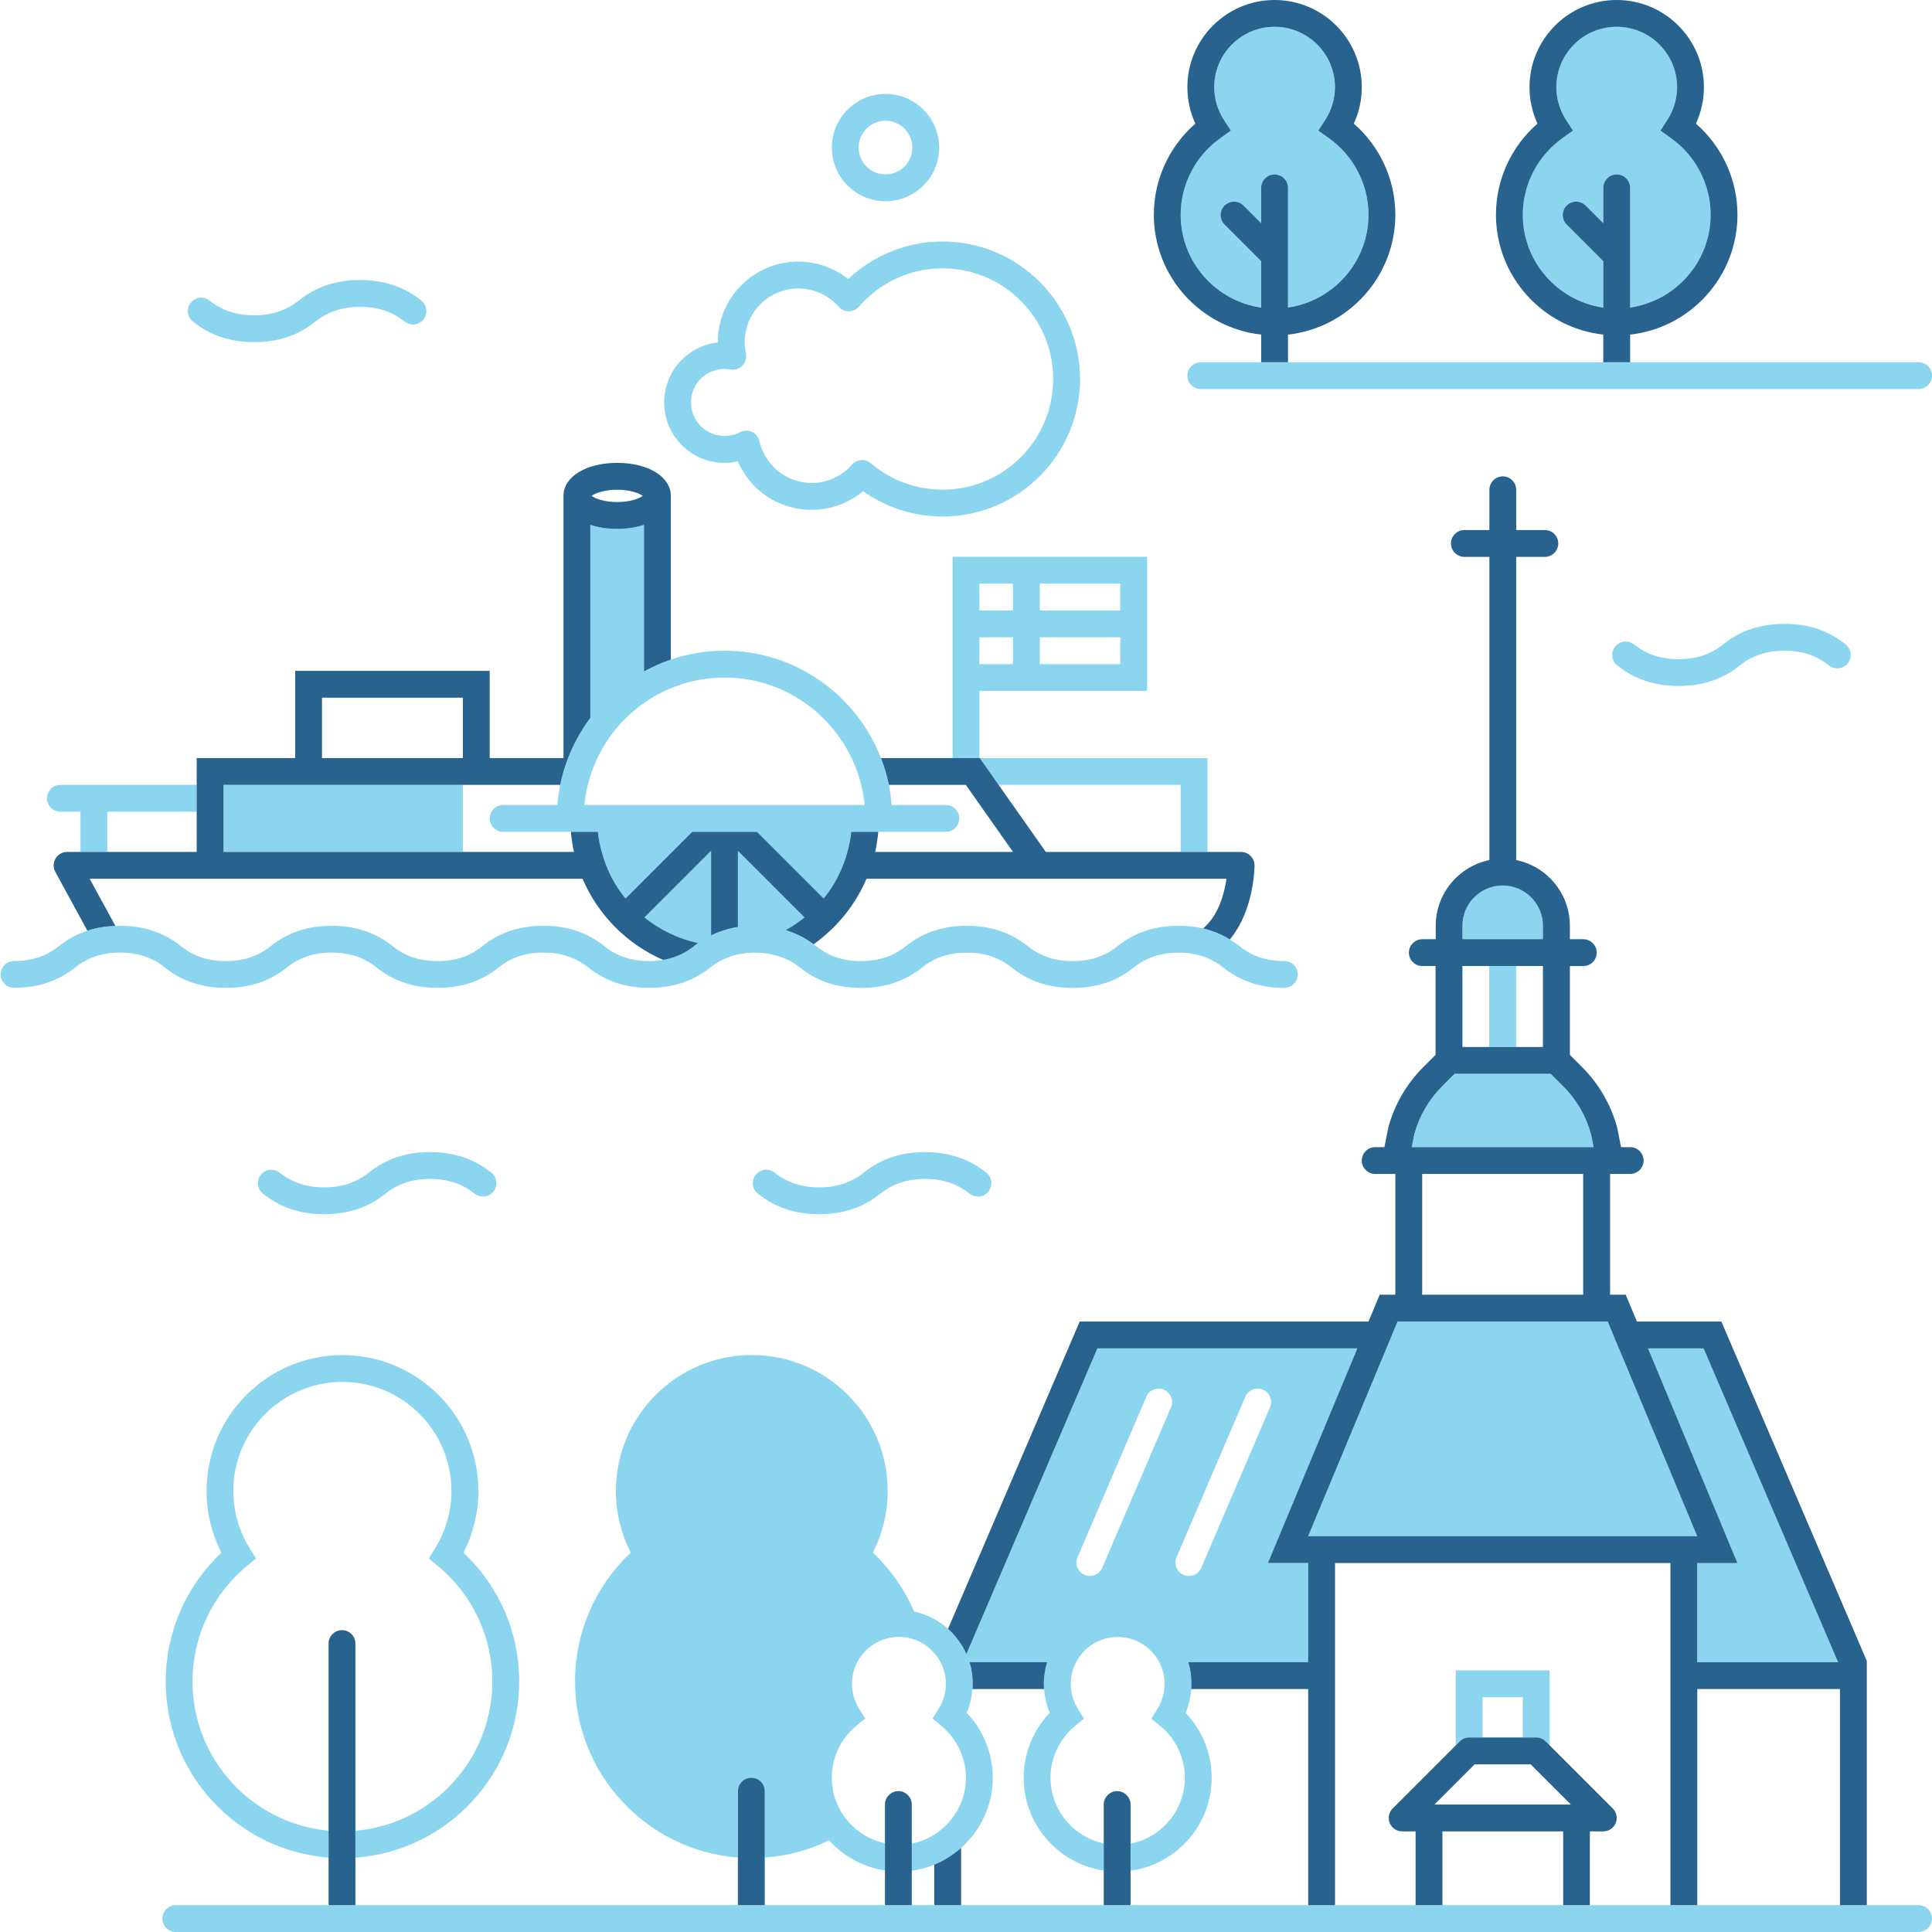 <?xml version="1.0" encoding="UTF-8"?> <svg xmlns="http://www.w3.org/2000/svg" id="a" viewBox="0 0 288 288"><polygon points="33.32 117 33.32 127 69 127 69 117 44 117 33.32 117" style="fill:#8bd5ee;"></polygon><path d="M9,121h3v6h4v-6h13.32v-4H9c-1.1,0-2,.9-2,2s.9,2,2,2Z" style="fill:#8bd5ee;"></path><polygon points="180 127 180 113 146.04 113 148.85 117 176 117 176 127 180 127" style="fill:#8bd5ee;"></polygon><path d="M52.98,272.91v4.01c13.63-.99,24.42-12.39,24.42-26.26,0-7.32-3.01-14.23-8.31-19.2,1.46-2.85,2.22-6,2.22-9.2,0-11.17-9.09-20.26-20.26-20.26s-20.26,9.09-20.26,20.26c0,3.2,.76,6.35,2.22,9.2-5.3,4.97-8.31,11.88-8.31,19.2,0,13.83,10.71,25.19,24.27,26.25v-4.01c-11.35-1.05-20.27-10.62-20.27-22.24,0-6.69,2.96-12.97,8.12-17.23l1.35-1.11-.93-1.49c-1.61-2.58-2.46-5.55-2.46-8.57,0-8.96,7.29-16.26,16.26-16.26s16.26,7.29,16.26,16.26c0,3.02-.85,5.98-2.46,8.57l-.92,1.49,1.35,1.11c5.16,4.26,8.12,10.55,8.12,17.23,0,11.67-9,21.28-20.42,22.25Z" style="fill:#8bd5ee;"></path><path d="M214.99,161.91c-1.97,1.96-3.4,4.42-4.15,7.1l-.4,1.99h27.12l-.4-1.99c-.75-2.68-2.18-5.13-4.15-7.1l-1.84-1.84h-14.34l-1.84,1.84Z" style="fill:#8bd5ee;"></path><polygon points="253.95 201 245.67 201 259 233 253 233 253 247.78 274 247.78 253.95 201" style="fill:#8bd5ee;"></polygon><path d="M163.59,201l-19.53,45.57c-.34-.76-.76-1.48-1.26-2.14-.44-.59-.94-1.13-1.48-1.62-1.41-1.26-3.13-2.17-5.04-2.57-1.42-3.29-3.5-6.28-6.17-8.79,1.46-2.85,2.22-6,2.22-9.2,0-11.17-9.09-20.26-20.26-20.26s-20.26,9.09-20.26,20.26c0,3.2,.76,6.35,2.22,9.2-5.3,4.97-8.31,11.88-8.31,19.2,0,13.83,10.71,25.19,24.27,26.25v-9.91c0-1.1,.9-2,2-2s2,.9,2,2v9.92c3.42-.25,6.66-1.15,9.6-2.58,2.13,2.36,5.04,4,8.32,4.49v-4.05c-1.83-.39-3.48-1.28-4.79-2.53-.48-.46-.92-.96-1.31-1.51-.39-.55-.72-1.14-.99-1.76-.53-1.22-.83-2.57-.83-3.98,0-2.99,1.33-5.8,3.64-7.71l1.35-1.11-.92-1.48c-.69-1.11-1.06-2.39-1.06-3.69,0-3.66,2.83-6.67,6.41-6.97,.19-.02,.39-.03,.59-.03,.53,0,1.04,.06,1.54,.18,.83,.19,1.61,.52,2.3,.98,.68,.45,1.27,1.01,1.76,1.66,.23,.3,.43,.62,.61,.96,.5,.97,.79,2.06,.79,3.22,0,.32-.02,.65-.07,.97-.14,.96-.47,1.89-.99,2.72l-.67,1.08-.25,.41,.25,.21,1.09,.9c.32,.27,.62,.56,.9,.86,.87,.92,1.54,1.98,2,3.14,.47,1.17,.73,2.42,.73,3.72s-.26,2.58-.73,3.73c-.47,1.16-1.15,2.21-2,3.11-.59,.63-1.26,1.18-2,1.64-1.01,.63-2.14,1.09-3.35,1.33v4.04c1.17-.16,2.29-.46,3.35-.89,.7-.28,1.36-.63,2-1.02,.71-.43,1.38-.93,2-1.48,2.89-2.57,4.73-6.3,4.73-10.46,0-3.64-1.4-7.09-3.89-9.68,.48-1.12,.76-2.32,.85-3.54,.02-.26,.04-.52,.04-.78,0-.34-.02-.67-.05-1,0-.07-.01-.15-.02-.22-.08-.69-.21-1.36-.41-2h11.57c-.2,.64-.34,1.31-.41,2,0,.07-.01,.15-.02,.22-.03,.33-.05,.66-.05,1,0,.26,.02,.52,.04,.78,.09,1.22,.37,2.41,.85,3.54-2.49,2.59-3.89,6.04-3.89,9.68,0,7.01,5.19,12.82,11.92,13.83v-4.05c-4.52-.96-7.92-4.98-7.92-9.78,0-2.99,1.33-5.8,3.64-7.71l1.35-1.11-.92-1.48c-.55-.89-.89-1.88-1.01-2.91-.03-.26-.05-.52-.05-.78,0-.34,.03-.67,.08-1,.01-.07,.02-.15,.03-.22,.13-.71,.36-1.38,.68-2,1.17-2.24,3.51-3.78,6.21-3.78s5.04,1.54,6.21,3.78c.32,.62,.55,1.29,.68,2,.01,.07,.02,.15,.03,.22,.05,.33,.08,.66,.08,1,0,.26-.03,.52-.05,.78-.12,1.02-.45,2.02-1.01,2.91l-.92,1.48,1.35,1.11c2.31,1.91,3.64,4.72,3.64,7.71,0,4.86-3.48,8.91-8.08,9.81v4.04c6.81-.94,12.08-6.79,12.08-13.85,0-3.64-1.4-7.09-3.89-9.68,.48-1.12,.76-2.32,.85-3.54,.02-.26,.04-.52,.04-.78,0-.34-.02-.67-.05-1,0-.07-.01-.15-.02-.22-.08-.69-.21-1.36-.41-2h17.88v-14.78h-6l13.33-32h-38.75Zm-2.96,31.13l10.25-23.92c.43-1.01,1.61-1.49,2.63-1.05,1.01,.43,1.49,1.61,1.05,2.63l-10.25,23.92c-.32,.76-1.06,1.21-1.84,1.21-.26,0-.53-.05-.79-.16-1.01-.43-1.49-1.61-1.05-2.63Zm18.44,1.58c-.32,.76-1.06,1.21-1.84,1.21-.26,0-.53-.05-.79-.16-1.01-.43-1.49-1.61-1.05-2.63l10.25-23.92c.43-1.01,1.61-1.49,2.63-1.05,1.01,.43,1.49,1.61,1.05,2.63l-10.25,23.92Z" style="fill:#8bd5ee;"></path><polygon points="241.33 201 240.5 199 239.67 197 208.33 197 207.5 199 206.67 201 195 229 253 229 241.33 201" style="fill:#8bd5ee;"></polygon><path d="M229,259c.53,0,1.04,.21,1.41,.59l.59,.59v-11.17h-14v11.17l.59-.59c.38-.38,.88-.59,1.41-.59h2v-6h6v6h2Z" style="fill:#8bd5ee;"></path><path d="M286,284H26.2c-1.1,0-2,.9-2,2s.9,2,2,2H286c1.1,0,2-.9,2-2s-.9-2-2-2Z" style="fill:#8bd5ee;"></path><path d="M230,138c0-3.31-2.69-6-6-6s-6,2.69-6,6v2h12v-2Z" style="fill:#8bd5ee;"></path><polygon points="222 156.07 224 156.07 226 156.07 226 144 224 144 222 144 222 156.07" style="fill:#8bd5ee;"></polygon><path d="M48.33,181c3.57,0,6.56-1,9.14-3.07,1.84-1.47,4.01-2.19,6.64-2.19s4.8,.72,6.64,2.19c.37,.3,.81,.44,1.25,.44,.59,0,1.17-.26,1.56-.75,.69-.86,.55-2.12-.31-2.81-2.58-2.07-5.57-3.07-9.14-3.07s-6.57,1-9.14,3.07c-1.84,1.47-4.01,2.19-6.64,2.19s-4.8-.72-6.64-2.19c-.86-.69-2.12-.55-2.81,.31-.69,.86-.55,2.12,.31,2.81,2.58,2.07,5.57,3.07,9.14,3.07Z" style="fill:#8bd5ee;"></path><path d="M122.11,181c3.57,0,6.56-1,9.14-3.07,1.84-1.47,4.01-2.19,6.64-2.19s4.8,.72,6.64,2.19c.37,.3,.81,.44,1.25,.44,.59,0,1.17-.26,1.56-.75,.69-.86,.55-2.12-.31-2.81-2.58-2.07-5.57-3.07-9.14-3.07s-6.56,1-9.14,3.07c-1.84,1.47-4.01,2.19-6.64,2.19s-4.8-.72-6.64-2.19c-.86-.69-2.12-.55-2.81,.31-.69,.86-.55,2.12,.31,2.81,2.58,2.07,5.57,3.07,9.14,3.07Z" style="fill:#8bd5ee;"></path><path d="M275.14,96.07c-2.58-2.07-5.56-3.07-9.14-3.07s-6.56,1-9.14,3.07h0c-1.84,1.48-4.01,2.19-6.64,2.19s-4.8-.72-6.64-2.19c-.86-.69-2.12-.55-2.81,.31-.69,.86-.55,2.12,.31,2.81,2.57,2.06,5.56,3.07,9.14,3.07s6.57-1,9.14-3.07h0c1.84-1.47,4.01-2.19,6.64-2.19s4.8,.72,6.64,2.19c.37,.3,.81,.44,1.25,.44,.58,0,1.17-.26,1.56-.75,.69-.86,.55-2.12-.31-2.81Z" style="fill:#8bd5ee;"></path><path d="M28.75,47.93c2.58,2.07,5.57,3.07,9.14,3.07s6.57-1,9.14-3.07c1.84-1.47,4.01-2.19,6.64-2.19s4.8,.72,6.64,2.19c.37,.3,.81,.44,1.25,.44,.59,0,1.17-.26,1.56-.75,.69-.86,.55-2.12-.31-2.81-2.58-2.07-5.57-3.07-9.14-3.07s-6.56,1-9.14,3.07c-1.84,1.47-4.01,2.19-6.64,2.19s-4.8-.72-6.64-2.19c-.86-.69-2.12-.55-2.81,.31-.69,.86-.55,2.12,.31,2.81Z" style="fill:#8bd5ee;"></path><path d="M188,45.84v-6.92l-5.46-5.46c-.78-.78-.78-2.05,0-2.83s2.05-.78,2.83,0l2.63,2.63v-5.27c0-1.1,.9-2,2-2s2,.9,2,2v17.84c6.77-.98,12-6.8,12-13.84,0-4.52-2.21-8.79-5.92-11.42l-1.56-1.11,1.04-1.61c.94-1.46,1.44-3.14,1.44-4.87,0-4.96-4.04-9-9-9s-9,4.04-9,9c0,1.73,.5,3.41,1.44,4.87l1.04,1.61-1.56,1.11c-3.7,2.63-5.92,6.9-5.92,11.42,0,7.04,5.23,12.86,12,13.84Z" style="fill:#8bd5ee;"></path><path d="M239,45.84v-6.92l-5.46-5.46c-.78-.78-.78-2.05,0-2.83s2.05-.78,2.83,0l2.63,2.63v-5.27c0-1.1,.9-2,2-2s2,.9,2,2v17.84c6.77-.98,12-6.8,12-13.84,0-4.52-2.21-8.79-5.92-11.42l-1.56-1.11,1.04-1.61c.94-1.46,1.44-3.14,1.44-4.87,0-4.96-4.04-9-9-9s-9,4.04-9,9c0,1.73,.5,3.41,1.44,4.87l1.04,1.61-1.56,1.11c-3.7,2.63-5.92,6.9-5.92,11.42,0,7.04,5.23,12.86,12,13.84Z" style="fill:#8bd5ee;"></path><path d="M239,54h-60c-1.1,0-2,.9-2,2s.9,2,2,2h107c1.1,0,2-.9,2-2s-.9-2-2-2h-47Z" style="fill:#8bd5ee;"></path><path d="M75,124h14.11c.11,1.03,.32,2.03,.58,3,.38,1.4,.91,2.75,1.58,4,.56,1.04,1.22,2.02,1.96,2.94l2.94-2.94,4-4,3-3h9.66l3,3,4,4,2.94,2.94c.74-.91,1.4-1.89,1.96-2.94,.68-1.25,1.2-2.6,1.58-4,.27-.97,.47-1.97,.58-3h14.11c1.1,0,2-.9,2-2s-.9-2-2-2h-8.08c-.08-1.02-.23-2.02-.43-3-.28-1.38-.67-2.71-1.17-4-3.62-9.35-12.71-16-23.32-16-2.8,0-5.49,.47-8,1.32-.68,.23-1.35,.49-2,.78-.68,.3-1.35,.63-2,.99v-21.85c-1.16,.38-2.51,.6-4,.6s-2.84-.22-4-.6v28.78c-.74,.99-1.41,2.03-2,3.12-.5,.92-.94,1.87-1.32,2.86-.25,.66-.48,1.33-.68,2.01-.19,.65-.35,1.32-.49,1.99-.2,.98-.35,1.98-.43,3h-8.08c-1.1,0-2,.9-2,2s.9,2,2,2Zm14.06-11c1.57-3.3,3.97-6.13,6.94-8.21,.64-.45,1.31-.88,2-1.25,.65-.35,1.32-.66,2-.95,2.47-1.02,5.17-1.59,8-1.59,8.36,0,15.57,4.92,18.94,12,.61,1.27,1.09,2.61,1.43,4,.24,.98,.43,1.97,.53,3h-41.8c.1-1.03,.29-2.02,.53-3,.17-.68,.37-1.35,.6-2,.24-.68,.52-1.35,.83-2Z" style="fill:#8bd5ee;"></path><path d="M2.11,147.26c.15,0,.3-.01,.45-.02,3.38-.08,6.23-1.08,8.69-3.05,1.84-1.47,4.01-2.19,6.64-2.19s4.8,.72,6.64,2.19c2.57,2.06,5.56,3.07,9.14,3.07s6.57-1,9.14-3.07c1.84-1.47,4.01-2.19,6.64-2.19s4.8,.72,6.64,2.19c2.57,2.06,5.56,3.07,9.14,3.07s6.57-1,9.14-3.07h0c1.84-1.47,4.01-2.19,6.64-2.19s4.8,.72,6.64,2.19h0c2.57,2.07,5.56,3.07,9.14,3.07,3.19,0,5.92-.81,8.3-2.45,.28-.2,.57-.4,.84-.62,.28-.22,.57-.42,.86-.61,.34-.22,.7-.41,1.06-.58,.67-.32,1.38-.56,2.13-.72,.81-.18,1.67-.27,2.58-.27,.53,0,1.04,.04,1.53,.1,1.17,.14,2.25,.45,3.24,.92,.66,.32,1.28,.7,1.87,1.17,2.57,2.06,5.56,3.07,9.14,3.07s6.57-1,9.14-3.07c1.84-1.47,4.01-2.19,6.64-2.19s4.8,.72,6.64,2.19c2.57,2.06,5.56,3.07,9.14,3.07s6.57-1,9.14-3.07c1.84-1.47,4.01-2.19,6.64-2.19,1.56,0,2.95,.26,4.22,.77h.02c.86,.36,1.66,.83,2.4,1.42,2.57,2.06,5.56,3.07,9.14,3.07,.19,0,.38-.04,.55-.09,.83-.24,1.45-1,1.45-1.91,0-1.1-.9-2-2-2-2.63,0-4.8-.72-6.64-2.19-.48-.38-.98-.72-1.49-1.03-1.23-.75-2.56-1.3-3.99-1.64-1.15-.27-2.37-.4-3.66-.4-3.57,0-6.56,1-9.14,3.07-1.84,1.47-4.01,2.19-6.64,2.19s-4.8-.72-6.64-2.19c-2.58-2.07-5.57-3.07-9.14-3.07s-6.57,1-9.14,3.07c-1.84,1.47-4.01,2.19-6.64,2.19s-4.8-.72-6.64-2.19c-.14-.11-.28-.2-.42-.31-.59-.44-1.2-.83-1.84-1.17-.74-.39-1.51-.7-2.31-.94,.99-.55,1.93-1.18,2.8-1.89l-5.76-5.76-4-4-.17-.17v11.36c-.69,.11-1.35,.27-2,.46-.69,.21-1.36,.47-2,.79v-12.61l-.17,.17-4,4-5.76,5.76c2.29,1.86,5.02,3.19,8.01,3.82-.22,.16-.44,.31-.66,.48-.49,.39-1.01,.73-1.55,1.02-.93,.49-1.94,.82-3.03,1.01-.65,.11-1.34,.17-2.06,.17-2.63,0-4.8-.72-6.64-2.19h0c-2.57-2.07-5.56-3.07-9.14-3.07s-6.56,1-9.14,3.07h0c-1.84,1.48-4.01,2.19-6.64,2.19s-4.8-.72-6.64-2.19c-2.58-2.07-5.57-3.07-9.14-3.07s-6.56,1-9.14,3.07c-1.84,1.47-4.01,2.19-6.64,2.19s-4.8-.72-6.64-2.19c-2.58-2.07-5.57-3.07-9.14-3.07-.23,0-.46,.02-.69,.02-1.49,.06-2.88,.29-4.17,.71-1.55,.51-2.97,1.28-4.28,2.33-1.84,1.47-4.01,2.19-6.64,2.19-1.1,0-2,.9-2,2s.9,2,2,2Z" style="fill:#8bd5ee;"></path><path d="M108,69c.67,0,1.34-.08,1.99-.22,1.86,4.34,6.12,7.22,11.01,7.22,2.81,0,5.52-1,7.66-2.78,3.45,2.45,7.59,3.78,11.84,3.78,11.3,0,20.5-9.2,20.5-20.5s-9.2-20.5-20.5-20.5c-5.25,0-10.27,2.02-14.06,5.6-2.11-1.67-4.72-2.6-7.44-2.6-6.62,0-12,5.38-12,12v.05c-4.49,.5-8,4.32-8,8.95,0,4.96,4.04,9,9,9Zm0-14c.28,0,.56,.03,.88,.08,.66,.12,1.33-.1,1.79-.58,.46-.48,.66-1.16,.52-1.81-.12-.57-.18-1.14-.18-1.69,0-4.41,3.59-8,8-8,2.29,0,4.49,1,6.01,2.73,.38,.43,.93,.68,1.5,.68h0c.58,0,1.13-.25,1.51-.69,3.15-3.64,7.69-5.72,12.47-5.72,9.1,0,16.5,7.4,16.5,16.5s-7.4,16.5-16.5,16.5c-3.91,0-7.7-1.4-10.69-3.94-.38-.32-.84-.48-1.3-.48-.56,0-1.11,.23-1.5,.68-1.53,1.74-3.72,2.74-6.01,2.74-3.71,0-6.99-2.62-7.8-6.24-.14-.61-.55-1.12-1.11-1.38s-1.22-.24-1.77,.04c-.72,.38-1.5,.57-2.32,.57-2.76,0-5-2.24-5-5s2.24-5,5-5Z" style="fill:#8bd5ee;"></path><path d="M132,30c4.41,0,8-3.59,8-8s-3.59-8-8-8-8,3.59-8,8,3.59,8,8,8Zm0-12c2.21,0,4,1.79,4,4s-1.79,4-4,4-4-1.79-4-4,1.79-4,4-4Z" style="fill:#8bd5ee;"></path><path d="M142,83v30h4v-10h25v-20h-29Zm9,8h-5v-4h5v4Zm-5,4h5v4h-5v-4Zm21,4h-12v-4h12v4Zm0-8h-12v-4h12v4Z" style="fill:#8bd5ee;"></path><path d="M13.03,138.73c1.29-.42,2.68-.65,4.17-.71l-3.83-7.02H86.84c2.31,5.4,6.62,9.74,12,12.09,1.1-.18,2.1-.51,3.03-1.01,.54-.29,1.06-.62,1.55-1.02,.21-.17,.44-.33,.66-.48-2.99-.63-5.72-1.97-8.01-3.82l5.76-5.76,4-4,.17-.17v12.61c.64-.31,1.31-.58,2-.79,.65-.2,1.31-.36,2-.46v-11.36l.17,.17,4,4,5.76,5.76c-.88,.71-1.81,1.34-2.8,1.89,.8,.24,1.57,.56,2.31,.94,.64,.33,1.25,.72,1.84,1.17,3.45-2.45,6.2-5.82,7.89-9.76h53.66c-.31,2.14-1.17,5.48-3.49,7.4,1.43,.33,2.76,.88,3.99,1.64,3.62-4.34,3.68-10.7,3.68-11.04,0-1.1-.9-2-2-2h-29.11l-7.04-10-2.81-4h-14.72c.5,1.29,.89,2.62,1.17,4h11.47l7.04,10h-20.55c.22-.98,.37-1.98,.46-3h-4.02c-.11,1.03-.32,2.03-.58,3-.38,1.4-.91,2.75-1.58,4-.56,1.04-1.22,2.02-1.96,2.94l-2.94-2.94-4-4-3-3h-9.66l-3,3-4,4-2.94,2.94c-.74-.91-1.4-1.89-1.96-2.94-.68-1.25-1.2-2.6-1.58-4-.27-.97-.47-1.97-.58-3h-4.02c.09,1.02,.24,2.02,.46,3H33.32v-10h50.19c.14-.67,.3-1.34,.49-1.99,.2-.68,.42-1.35,.68-2.01,.38-.98,.82-1.94,1.32-2.86,.59-1.09,1.26-2.14,2-3.12v-28.78c1.16,.38,2.51,.6,4,.6s2.84-.22,4-.6v21.85c.65-.36,1.32-.69,2-.99,.65-.29,1.32-.55,2-.78v-24.4c0-2.85-3.36-4.92-8-4.92s-8,2.07-8,4.92v39.08h-11v-13h-29v13h-14.68v14H10c-.71,0-1.36,.37-1.72,.98-.36,.61-.37,1.36-.04,1.98l4.79,8.78ZM88.18,73.92c.52-.38,1.86-.92,3.82-.92s3.3,.54,3.82,.92h0c-.52,.38-1.86,.92-3.82,.92s-3.3-.54-3.82-.92h0Zm-40.18,30.08h21v9h-21v-9Z" style="fill:#28628e;"></path><path d="M114,274.92v-7.92c0-1.1-.9-2-2-2s-2,.9-2,2v17h4v-9.08Z" style="fill:#28628e;"></path><path d="M52.98,272.91v-27.91c0-1.1-.9-2-2-2s-2,.9-2,2v39h4v-11.09Z" style="fill:#28628e;"></path><path d="M143.27,275.46c-.62,.55-1.29,1.04-2,1.48-.64,.39-1.3,.74-2,1.02v6.04h4v-8.54Z" style="fill:#28628e;"></path><path d="M155.68,249.78c.08-.69,.21-1.36,.41-2h-11.57c.2,.64,.34,1.31,.41,2,0,.07,.01,.15,.02,.22,.03,.33,.05,.66,.05,1,0,.26-.02,.52-.04,.78h10.68c-.02-.26-.04-.52-.04-.78,0-.34,.02-.67,.05-1,0-.07,.01-.15,.02-.22Z" style="fill:#28628e;"></path><path d="M235,284h2v-11h2c.81,0,1.54-.49,1.85-1.23,.31-.75,.14-1.61-.43-2.18l-9.41-9.41-.59-.59c-.38-.38-.88-.59-1.41-.59h-10c-.53,0-1.04,.21-1.41,.59l-.59,.59-9.41,9.41c-.57,.57-.74,1.43-.43,2.18,.31,.75,1.04,1.23,1.85,1.23h2v11h4v-11h18v11h2Zm-21.17-15l6-6h8.34l6,6h-20.34Z" style="fill:#28628e;"></path><path d="M168.53,278.85v-9.85c0-1.1-.9-2-2-2s-2,.9-2,2v15h4v-5.15Z" style="fill:#28628e;"></path><path d="M135.92,278.85v-9.85c0-1.1-.9-2-2-2s-2,.9-2,2v15h4v-5.15Z" style="fill:#28628e;"></path><path d="M212,144h2v13.24l-1.84,1.84c-2.47,2.47-4.27,5.56-5.19,8.93l-.6,2.99h-1.37c-1.1,0-2,.9-2,2s.9,2,2,2h3v18h-2.33l-1.67,4h-43.05l-19.63,45.81c.55,.49,1.04,1.03,1.48,1.62,.5,.66,.92,1.38,1.26,2.14l19.53-45.57h38.75l-13.33,32h6v14.78h-17.88c.2,.64,.34,1.31,.41,2,0,.07,.01,.15,.02,.22,.03,.33,.05,.66,.05,1,0,.26-.02,.52-.04,.78h17.44v32.22h4v-51h50v51h4v-32.22h21.27v32.22h4v-36.41l-21.68-50.59h-12.59l-1.67-4h-2.33v-18h3c1.1,0,2-.9,2-2s-.9-2-2-2h-1.36l-.57-2.85-.03-.13c-.93-3.37-2.72-6.46-5.19-8.93l-1.84-1.84v-13.24h2c1.1,0,2-.9,2-2s-.9-2-2-2h-2v-2c0-4.83-3.44-8.87-8-9.8v-45.2h4.27c1.1,0,2-.9,2-2s-.9-2-2-2h-4.27v-6c0-1.1-.9-2-2-2s-2,.9-2,2v6h-3.73c-1.1,0-2,.9-2,2s.9,2,2,2h3.73v45.2c-4.56,.93-8,4.97-8,9.8v2h-2c-1.1,0-2,.9-2,2s.9,2,2,2Zm6-6c0-3.31,2.69-6,6-6s6,2.69,6,6v2h-12v-2Zm19.56,33h-27.12l.4-1.99c.75-2.68,2.18-5.13,4.15-7.1l1.84-1.84h14.34l1.84,1.84c1.97,1.96,3.4,4.42,4.15,7.1l.4,1.99Zm16.39,30l20.05,46.78h-21v-14.78h6l-13.33-32h8.28Zm-12.62,0l11.67,28h-58l11.67-28,.83-2,.83-2h31.33l.83,2,.83,2Zm-5.33-8h-24v-18h24v18Zm-6-36.93h-12v-12.07h12v12.07Z" style="fill:#28628e;"></path><path d="M188,49.88v4.12h4v-4.12c8.99-1,16-8.63,16-17.88,0-5.21-2.29-10.17-6.19-13.57,.78-1.7,1.19-3.54,1.19-5.43C203,5.83,197.17,0,190,0s-13,5.83-13,13c0,1.88,.41,3.73,1.19,5.43-3.91,3.4-6.19,8.36-6.19,13.57,0,9.25,7.01,16.88,16,17.88Zm-6.08-29.3l1.56-1.11-1.04-1.61c-.94-1.46-1.44-3.14-1.44-4.87,0-4.96,4.04-9,9-9s9,4.04,9,9c0,1.73-.5,3.41-1.44,4.87l-1.04,1.61,1.56,1.11c3.7,2.63,5.92,6.9,5.92,11.42,0,7.04-5.23,12.86-12,13.84V28c0-1.1-.9-2-2-2s-2,.9-2,2v5.27l-2.63-2.63c-.78-.78-2.05-.78-2.83,0s-.78,2.05,0,2.83l5.46,5.46v6.92c-6.77-.98-12-6.8-12-13.84,0-4.52,2.21-8.79,5.92-11.42Z" style="fill:#28628e;"></path><path d="M239,49.88v4.12h4v-4.12c8.99-1,16-8.63,16-17.88,0-5.21-2.29-10.17-6.19-13.57,.78-1.7,1.19-3.54,1.19-5.43C254,5.83,248.17,0,241,0s-13,5.83-13,13c0,1.88,.41,3.73,1.19,5.43-3.91,3.4-6.19,8.36-6.19,13.57,0,9.25,7.01,16.88,16,17.88Zm-6.08-29.3l1.56-1.11-1.04-1.61c-.94-1.46-1.44-3.14-1.44-4.87,0-4.96,4.04-9,9-9s9,4.04,9,9c0,1.73-.5,3.41-1.44,4.87l-1.04,1.61,1.56,1.11c3.7,2.63,5.92,6.9,5.92,11.42,0,7.04-5.23,12.86-12,13.84V28c0-1.1-.9-2-2-2s-2,.9-2,2v5.27l-2.63-2.63c-.78-.78-2.05-.78-2.83,0s-.78,2.05,0,2.83l5.46,5.46v6.92c-6.77-.98-12-6.8-12-13.84,0-4.52,2.21-8.79,5.92-11.42Z" style="fill:#28628e;"></path></svg> 